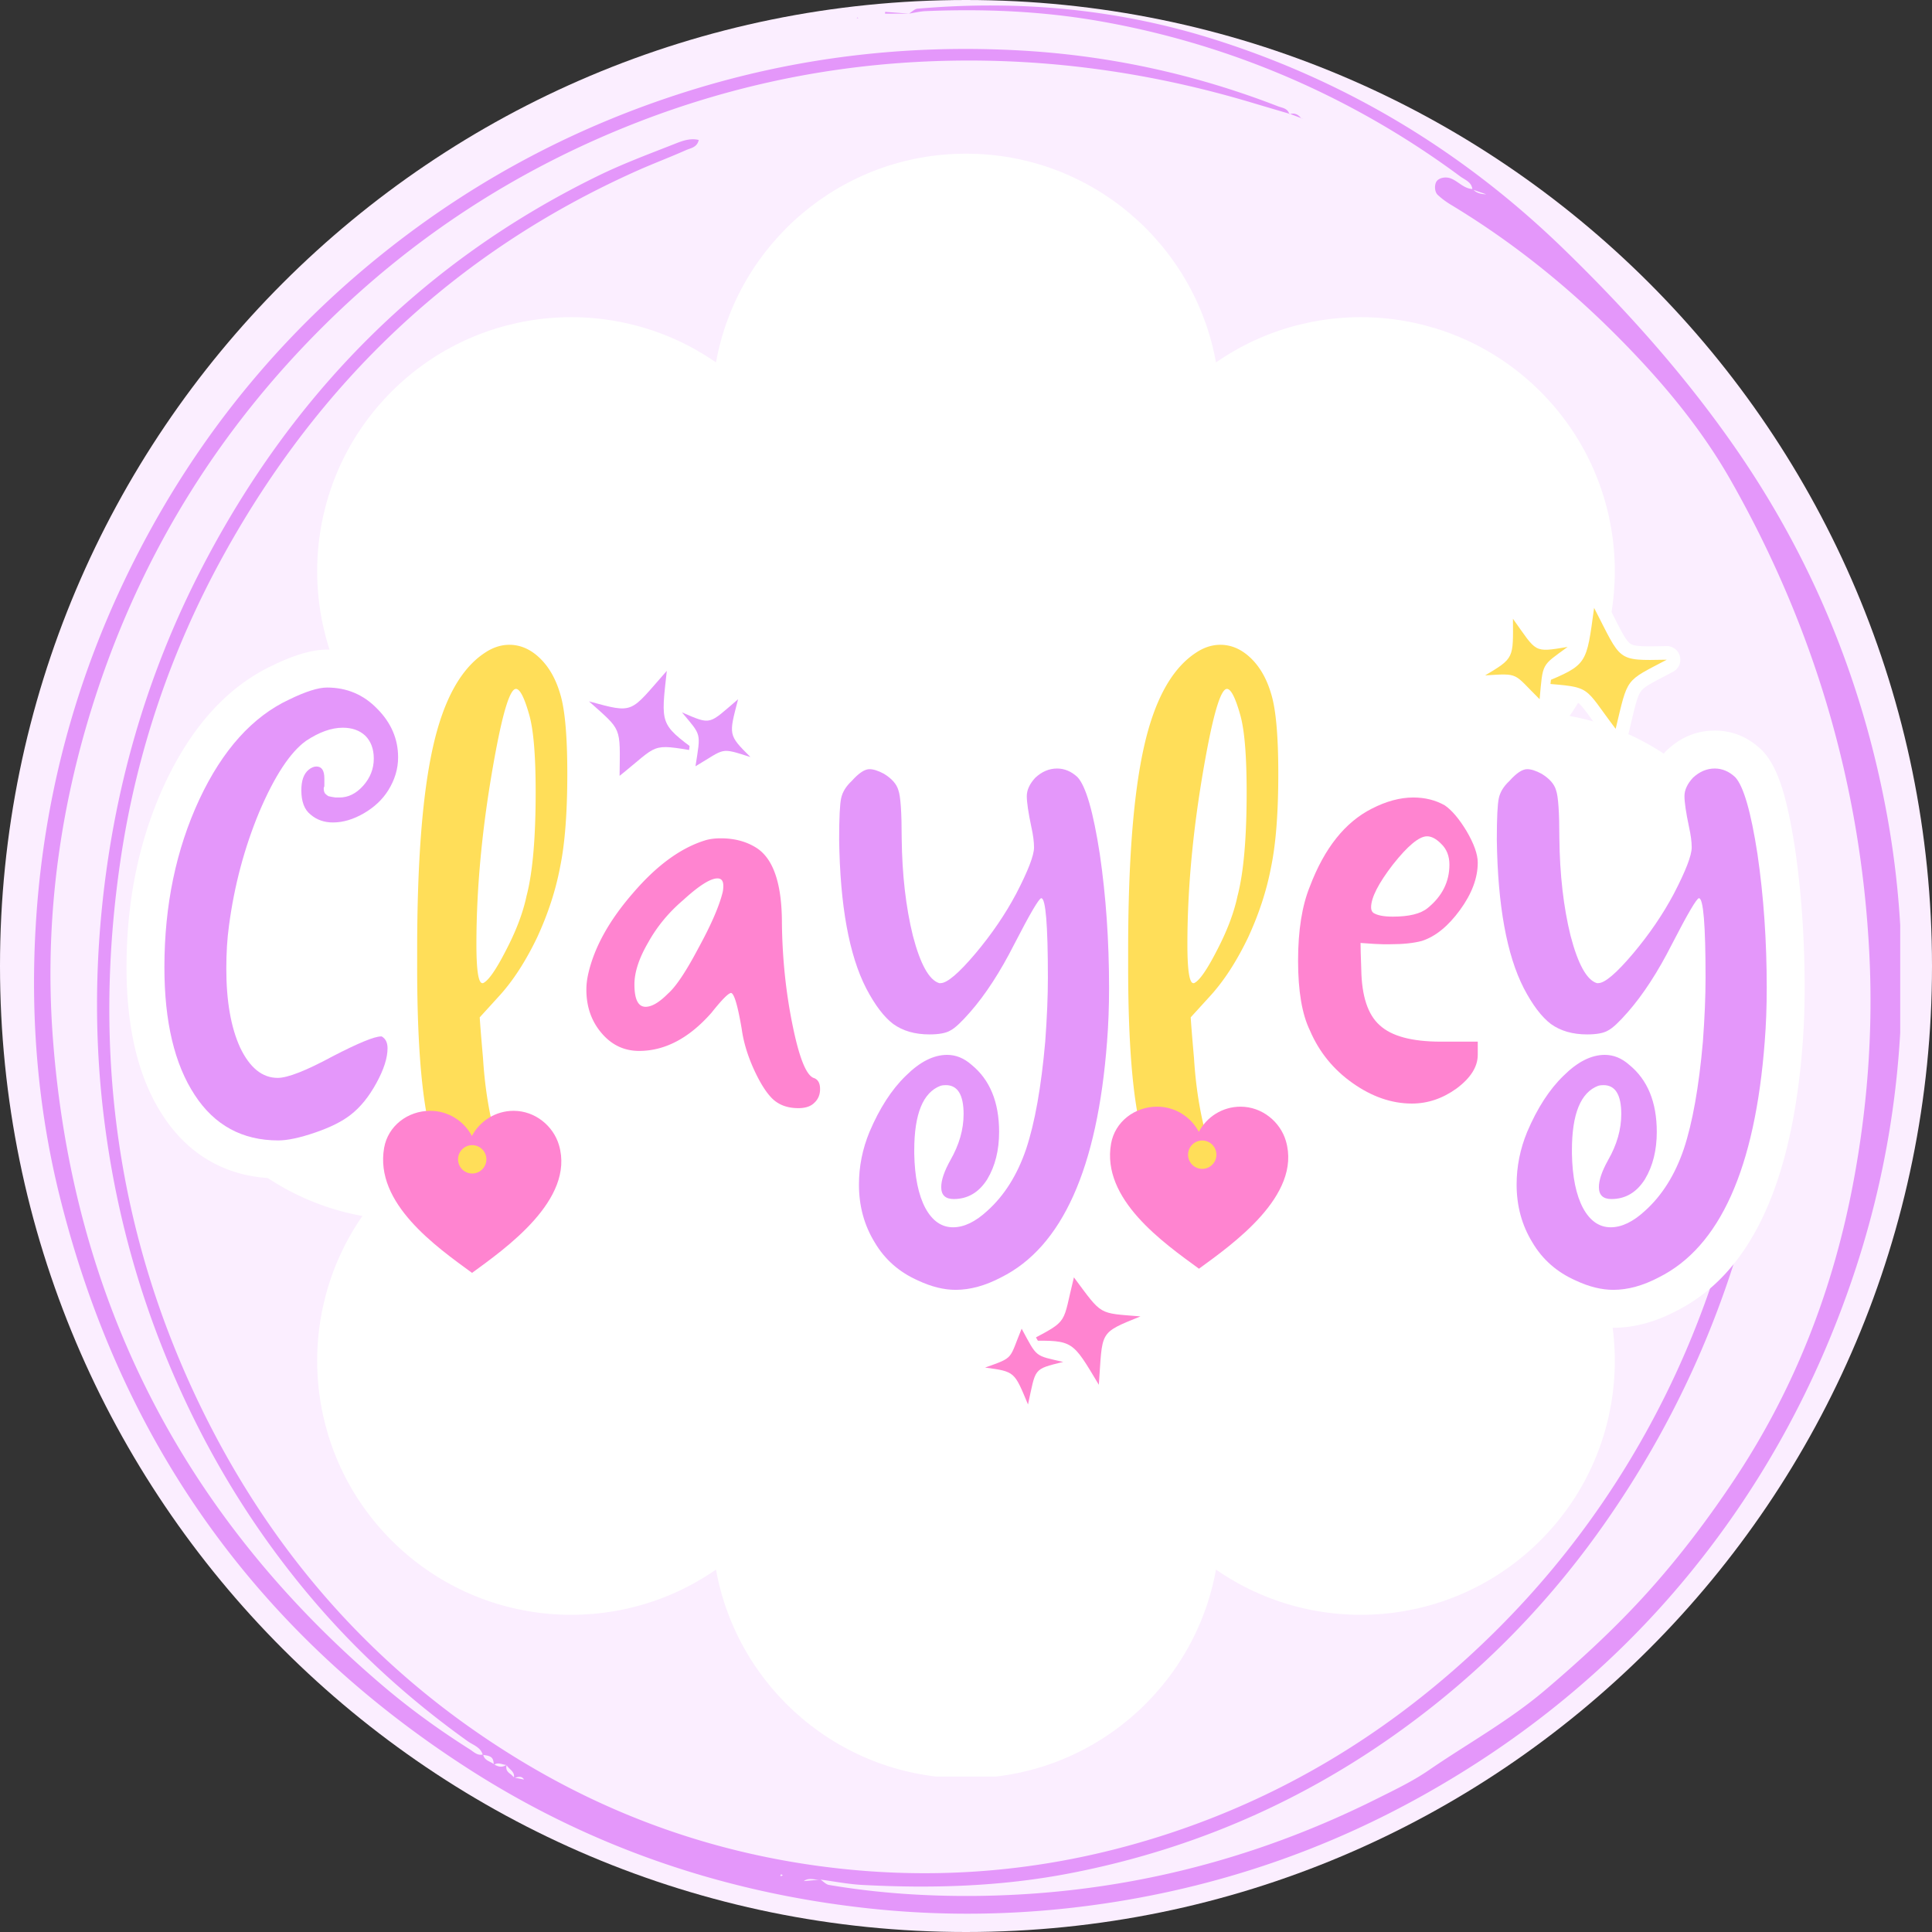 <?xml version="1.0" encoding="UTF-8"?>
<svg data-bbox="-82.5 -82.5 540 540" height="500" viewBox="0 0 375 375" width="500" xmlns="http://www.w3.org/2000/svg" data-type="color">
    <rect x="0" y="0" width="375" height="375" fill="#333333" stroke="none"/>
    <g>
        <defs>
            <clipPath id="f5edf741-3106-4b40-8493-1069d91d4758">
                <path d="M187.5 0C83.945 0 0 83.945 0 187.5S83.945 375 187.5 375 375 291.055 375 187.5 291.055 0 187.5 0m0 0"/>
            </clipPath>
            <clipPath id="76a38838-bc9f-4c87-9714-6c07cd8018c4">
                <path d="M0 0h375v375H0Zm0 0"/>
            </clipPath>
            <clipPath id="cf9ec405-62a6-4cea-8d53-a092cd6166d9">
                <path d="M187.5 0C83.945 0 0 83.945 0 187.5S83.945 375 187.5 375 375 291.055 375 187.5 291.055 0 187.5 0m0 0"/>
            </clipPath>
            <clipPath id="201a9d94-a0d0-4d65-95a3-99560eb68a3b">
                <path d="M375 0v375H0V0z"/>
            </clipPath>
            <clipPath id="4d05409e-7d44-40d7-996a-c38e85b410ff">
                <path d="M29.828 29.828h315v315h-315Zm0 0"/>
            </clipPath>
            <clipPath id="b363ac0d-b36c-47c4-8035-0a15800037d5">
                <path d="M6 1h362.828v371H6Zm0 0"/>
            </clipPath>
            <clipPath id="6e7f5c05-a12b-4d4e-b998-0b15862b2f02">
                <path d="M68.074 212.945h47.063v42.575H68.074Zm0 0"/>
            </clipPath>
            <clipPath id="3c535d4d-431e-46ab-8927-05a366b20d9d">
                <path d="M114.45 221.945c-1.481-5.03-6.266-8.996-11.919-9-4.75 0-8.87 2.68-10.957 6.614-2.086-3.934-6.21-6.61-10.957-6.614-5.914 0-11.09 3.97-12.105 9.723-2.575 14.598 13.75 26.02 23.097 32.852 8.645-6.317 27.075-19.196 22.84-33.575m0 0"/>
            </clipPath>
            <clipPath id="5c2832b6-997b-417a-ad96-70d8d52b1fc0">
                <path d="M.16.945h46.977V43.52H.16Zm0 0"/>
            </clipPath>
            <clipPath id="f0f4330f-2cf4-4571-bdf5-08b4241a73a9">
                <path d="M46.45 9.945c-1.481-5.03-6.266-8.996-11.919-9-4.75 0-8.87 2.68-10.957 6.614-2.086-3.934-6.21-6.61-10.957-6.614-5.914 0-11.09 3.97-12.105 9.723-2.574 14.598 13.75 26.02 23.097 32.852 8.645-6.317 27.075-19.196 22.84-33.575m0 0"/>
            </clipPath>
            <clipPath id="bc79b66f-d8d4-4029-af4a-2c6fbdc5ac72">
                <path d="M48 0v44H0V0z"/>
            </clipPath>
            <clipPath id="c7b4bdce-1e46-4692-b157-86fea006e388">
                <path d="M209.172 211.566h47.062v42.575h-47.062Zm0 0"/>
            </clipPath>
            <clipPath id="5d002486-9e7a-4540-88b7-93e957475eff">
                <path d="M255.543 220.563c-1.48-5.028-6.262-8.997-11.918-8.997-4.746 0-8.871 2.68-10.957 6.614-2.086-3.934-6.207-6.614-10.957-6.614-5.914 0-11.086 3.97-12.102 9.723-2.578 14.598 13.75 26.02 23.098 32.852 8.64-6.317 27.074-19.196 22.836-33.578m0 0"/>
            </clipPath>
            <clipPath id="e8d9d49f-e0bc-4af6-bf2c-b8a32fde9bf9">
                <path d="M.281.566h46.953v42.575H.281Zm0 0"/>
            </clipPath>
            <clipPath id="89802b6a-239b-43ed-b639-f41d1f04a6e5">
                <path d="M46.543 9.563C45.063 4.535 40.281.566 34.625.566c-4.746 0-8.871 2.68-10.957 6.614C21.582 3.246 17.461.566 12.711.566 6.797.566 1.625 4.536.609 10.29c-2.578 14.598 13.75 26.02 23.098 32.852 8.64-6.317 27.074-19.196 22.836-33.578m0 0"/>
            </clipPath>
            <clipPath id="1d31fc57-fe8e-4609-a9a6-7ec888cf4c20">
                <path d="M48 0v44H0V0z"/>
            </clipPath>
            <clipPath id="32645c64-7490-4116-905e-fe4fc21e80c0">
                <path d="M329 0v158H0V0z"/>
            </clipPath>
            <clipPath id="0e95e2f8-4341-4dd2-ac1d-22a553b16bd0">
                <path d="M74.234 215.61H109v31.452H74.234Zm0 0"/>
            </clipPath>
            <clipPath id="948ef75d-bc08-428f-8792-909a63544f74">
                <path d="M108.496 222.258c-1.098-3.719-4.629-6.649-8.805-6.649-3.507 0-6.554 1.98-8.097 4.887-1.54-2.906-4.586-4.887-8.094-4.887-4.367 0-8.191 2.93-8.941 7.184-1.903 10.781 10.156 19.223 17.062 24.27 6.387-4.665 20.004-14.18 16.875-24.805m0 0"/>
            </clipPath>
            <clipPath id="ec094e2f-c447-4281-a604-56451166f6e3">
                <path d="M.234.61H35v31.453H.234Zm0 0"/>
            </clipPath>
            <clipPath id="0bab58e6-f56b-4a6a-940f-8a4342ba596e">
                <path d="M34.496 7.258C33.398 3.539 29.867.609 25.691.609c-3.507 0-6.554 1.98-8.097 4.887C16.054 2.59 13.008.61 9.5.61 5.133.61 1.309 3.54.559 7.793c-1.903 10.781 10.156 19.223 17.062 24.27 6.387-4.665 20.004-14.18 16.875-24.805m0 0"/>
            </clipPath>
            <clipPath id="a262f4ca-79fb-4a49-b91b-2c7307af3461">
                <path d="M35 0v33H0V0z"/>
            </clipPath>
            <clipPath id="f84cf863-cdeb-43f5-926e-e04104d781ce">
                <path d="M215.332 214.805h34.766v31.453h-34.766Zm0 0"/>
            </clipPath>
            <clipPath id="b4798d45-4e18-46af-ba79-15481d123142">
                <path d="M249.59 221.453c-1.094-3.719-4.63-6.648-8.805-6.648-3.508 0-6.555 1.98-8.094 4.886-1.543-2.906-4.586-4.886-8.093-4.886-4.371 0-8.192 2.93-8.942 7.183-1.906 10.782 10.156 19.223 17.063 24.27 6.383-4.668 20-14.18 16.87-24.805m0 0"/>
            </clipPath>
            <clipPath id="0b3cbd7f-afa8-40f8-bc65-45c426518456">
                <path d="M.332.805h34.766v31.453H.332Zm0 0"/>
            </clipPath>
            <clipPath id="31512fa9-28d8-4665-9b50-0ab9ca5329a9">
                <path d="M34.59 7.453C33.496 3.734 29.96.805 25.785.805c-3.508 0-6.555 1.98-8.094 4.886C16.148 2.785 13.105.805 9.598.805c-4.371 0-8.192 2.93-8.942 7.183C-1.25 18.77 10.813 27.211 17.72 32.258c6.383-4.668 20-14.18 16.87-24.805m0 0"/>
            </clipPath>
            <clipPath id="5d10e6af-53c5-4709-a082-cb6d93bd8fb0">
                <path d="M36 0v33H0V0z"/>
            </clipPath>
            <clipPath id="ee66a2de-b811-4a5a-be4f-b5ac2457aa76">
                <path d="M88.902 222.27h5.508v5.507h-5.508Zm0 0"/>
            </clipPath>
            <clipPath id="19006610-6bfc-4dc9-9ea0-df8710af1493">
                <path d="M91.656 222.27a2.753 2.753 0 1 0-.001 5.51 2.753 2.753 0 0 0 .001-5.51m0 0"/>
            </clipPath>
            <clipPath id="0e469768-6934-4e36-ab06-5fadc506e182">
                <path d="M.902.27H6.41v5.507H.902Zm0 0"/>
            </clipPath>
            <clipPath id="da05f0e3-c0a2-4d10-aafa-55e1b564419f">
                <path d="M3.656.27a2.753 2.753 0 1 0-.001 5.51A2.753 2.753 0 0 0 3.656.27m0 0"/>
            </clipPath>
            <clipPath id="51e7d08c-3b55-4722-a2f8-d578ec745d6d">
                <path d="M7 0v6H0V0z"/>
            </clipPath>
            <clipPath id="ae92fb73-a33b-4da6-81e5-f9a41592289f">
                <path d="M230.598 221.371h5.507v5.508h-5.507Zm0 0"/>
            </clipPath>
            <clipPath id="e3909c66-f4ff-47f7-88fd-ee869a1fc8dd">
                <path d="M233.352 221.371a2.756 2.756 0 0 0-2.754 2.754 2.756 2.756 0 0 0 2.754 2.754 2.756 2.756 0 0 0 2.753-2.754 2.756 2.756 0 0 0-2.753-2.754m0 0"/>
            </clipPath>
            <clipPath id="32920fbe-8c36-4033-bbd1-51a6b3ec0d45">
                <path d="M.598.371h5.507V5.88H.598Zm0 0"/>
            </clipPath>
            <clipPath id="a6912d47-66f7-4b63-bfea-94897e715c3c">
                <path d="M3.352.371A2.756 2.756 0 0 0 .598 3.125a2.756 2.756 0 0 0 2.754 2.754 2.756 2.756 0 0 0 2.753-2.754A2.756 2.756 0 0 0 3.352.371m0 0"/>
            </clipPath>
            <clipPath id="584d2efd-2e58-42a2-bc5d-aae821b4b1cf">
                <path d="M7 0v6H0V0z"/>
            </clipPath>
            <clipPath id="f3364e27-d4f5-43cd-9bfb-e50c12001afb">
                <path d="M296 115h31v30h-31Zm0 0"/>
            </clipPath>
            <clipPath id="dfb132cc-06df-4421-acfd-feb3d6113099">
                <path d="m283.664 120.746 38.48-9.96 7.52 29.042-38.484 9.961Zm0 0"/>
            </clipPath>
            <clipPath id="95b00978-e4d6-42e3-9a9e-e3a2ac1d67cb">
                <path d="m283.664 120.746 38.48-9.96 7.52 29.042-38.484 9.961Zm0 0"/>
            </clipPath>
            <clipPath id="97c69c3a-b2b5-4ffd-8ed0-18db63ed10de">
                <path d="M299 117h25v25h-25Zm0 0"/>
            </clipPath>
            <clipPath id="85655993-cc84-41d8-8b30-8f8c7bb32839">
                <path d="m283.664 120.746 38.48-9.96 7.52 29.042-38.484 9.961Zm0 0"/>
            </clipPath>
            <clipPath id="6a1c5f49-cc33-4036-8abc-21edd54a6d49">
                <path d="m283.664 120.746 38.48-9.96 7.52 29.042-38.484 9.961Zm0 0"/>
            </clipPath>
            <clipPath id="2028149a-b547-4cb5-b838-3b0e1b46030e">
                <path d="M286 118h21v20h-21Zm0 0"/>
            </clipPath>
            <clipPath id="6d13d3c6-b459-4efc-9c67-f7412108684f">
                <path d="m283.664 120.746 38.48-9.96 7.52 29.042-38.484 9.961Zm0 0"/>
            </clipPath>
            <clipPath id="28588bdc-d72c-4d7b-aacb-d89203f0f755">
                <path d="m283.664 120.746 38.48-9.96 7.52 29.042-38.484 9.961Zm0 0"/>
            </clipPath>
            <clipPath id="8ab5cadc-4e3a-4130-86f0-1b80e25262d2">
                <path d="M288 120h17v16h-17Zm0 0"/>
            </clipPath>
            <clipPath id="981b6ff5-ea2b-43a2-b34c-a6c316e801bc">
                <path d="m283.664 120.746 38.48-9.96 7.52 29.042-38.484 9.961Zm0 0"/>
            </clipPath>
            <clipPath id="9b65cd82-ecef-4dfb-92b2-3efdce31bfab">
                <path d="m283.664 120.746 38.48-9.96 7.52 29.042-38.484 9.961Zm0 0"/>
            </clipPath>
            <clipPath id="40cc56a1-f352-441f-8a0f-3238258ce81d">
                <path d="M187 243h40v33h-40Zm0 0"/>
            </clipPath>
            <clipPath id="24b36224-3a12-4be3-91a3-2f71838bcef2">
                <path d="M10 2h27v27H10Zm0 0"/>
            </clipPath>
            <clipPath id="d1ead849-520f-4618-a1fc-25308df291ac">
                <path d="M39.012 27.29 4.16 32.59.102 5.898l34.851-5.3Zm0 0"/>
            </clipPath>
            <clipPath id="a0060a09-8fd2-4cc8-8d1e-eef7132398a0">
                <path d="m4.059 32.605 34.847-5.3L34.848.613-.004 5.914Zm0 0"/>
            </clipPath>
            <clipPath id="8b1a76c2-8e0b-4689-9f74-3c60032b7685">
                <path d="M12 4h23v22H12Zm0 0"/>
            </clipPath>
            <clipPath id="3a216e3f-83c1-422a-bf04-b7f8fddeae8d">
                <path d="M39.012 27.29 4.16 32.59.102 5.898l34.851-5.3Zm0 0"/>
            </clipPath>
            <clipPath id="6e23967f-bc30-4ca9-9657-3f41037e55f4">
                <path d="m4.059 32.605 34.847-5.3L34.848.613-.004 5.914Zm0 0"/>
            </clipPath>
            <clipPath id="f316f8a2-7367-4dd5-a04e-134549814654">
                <path d="M2 13h20v19H2Zm0 0"/>
            </clipPath>
            <clipPath id="0f473a1b-b77e-4409-b6cd-c3a95e836ee7">
                <path d="M39.012 27.29 4.16 32.59.102 5.898l34.851-5.3Zm0 0"/>
            </clipPath>
            <clipPath id="b92d02ed-2abd-498d-9447-92db8865bfad">
                <path d="m4.059 32.605 34.847-5.3L34.848.613-.004 5.914Zm0 0"/>
            </clipPath>
            <clipPath id="e2eadcd6-24eb-4f86-8614-7f0d140fac3b">
                <path d="M4 14h16v16H4Zm0 0"/>
            </clipPath>
            <clipPath id="2e849cc7-ed1f-44e5-88ee-e12bea63c66b">
                <path d="M39.012 27.29 4.16 32.59.102 5.898l34.851-5.3Zm0 0"/>
            </clipPath>
            <clipPath id="16a410b4-796b-4094-bc90-a84b1ef1360a">
                <path d="m4.059 32.605 34.847-5.3L34.848.613-.004 5.914Zm0 0"/>
            </clipPath>
            <clipPath id="a52460ce-f1ba-43e4-a7a7-f41245ac27ef">
                <path d="M40 0v33H0V0z"/>
            </clipPath>
            <clipPath id="7a1ace58-d5da-4b8f-970f-0607c26f7700">
                <path d="M106 120h47v44h-47Zm0 0"/>
            </clipPath>
            <clipPath id="d3415d20-e1f3-48e9-be79-f21739701ccd">
                <path d="m119.8 120.914 32.263 17.602-13.649 25.02-32.262-17.602Zm0 0"/>
            </clipPath>
            <clipPath id="56c54b35-0f1b-46d3-9f8c-d1146fdebe9c">
                <path d="M5 7h27v27H5Zm0 0"/>
            </clipPath>
            <clipPath id="2a005952-f6ce-42b2-aa8c-ecfe247e04c5">
                <path d="m13.8.914 32.263 17.602-13.649 25.02L.152 25.933Zm0 0"/>
            </clipPath>
            <clipPath id="9752f0c3-9528-448c-bf0b-d5c3bef0f894">
                <path d="M46.207 18.594 13.945.992.297 26.012l32.258 17.601Zm0 0"/>
            </clipPath>
            <clipPath id="4a3bd359-539f-4bba-9417-b97edfedc448">
                <path d="M8 10h22v21H8Zm0 0"/>
            </clipPath>
            <clipPath id="17b8733d-9230-48f8-80db-0750a73c879b">
                <path d="m13.8.914 32.263 17.602-13.649 25.02L.152 25.933Zm0 0"/>
            </clipPath>
            <clipPath id="15562a66-250d-450e-85b3-877a1b138ea8">
                <path d="M46.207 18.594 13.945.992.297 26.012l32.258 17.601Zm0 0"/>
            </clipPath>
            <clipPath id="26f57e89-01b1-4696-bd12-c1d3cc852a08">
                <path d="M24 14h18v17H24Zm0 0"/>
            </clipPath>
            <clipPath id="29d1b447-877a-472f-bae1-3c223ce5ea10">
                <path d="m13.8.914 32.263 17.602-13.649 25.02L.152 25.933Zm0 0"/>
            </clipPath>
            <clipPath id="001a8bde-eca2-4465-950b-ff384365b8b6">
                <path d="M46.207 18.594 13.945.992.297 26.012l32.258 17.601Zm0 0"/>
            </clipPath>
            <clipPath id="aa850b28-40ba-4326-9502-ce60cc55e828">
                <path d="M26 15h14v14H26Zm0 0"/>
            </clipPath>
            <clipPath id="1e6c4eaa-82da-47ba-b8f6-5c3c4c44b302">
                <path d="m13.8.914 32.263 17.602-13.649 25.02L.152 25.933Zm0 0"/>
            </clipPath>
            <clipPath id="c5f51251-dfbf-45fb-91d0-c572567b510c">
                <path d="M46.207 18.594 13.945.992.297 26.012l32.258 17.601Zm0 0"/>
            </clipPath>
            <clipPath id="a65b9728-b9ea-41e7-8e59-b365e663d8a2">
                <path d="M47 0v44H0V0z"/>
            </clipPath>
        </defs>
        <g clip-path="url(#f5edf741-3106-4b40-8493-1069d91d4758)">
            <g clip-path="url(#201a9d94-a0d0-4d65-95a3-99560eb68a3b)">
                <g clip-path="url(#76a38838-bc9f-4c87-9714-6c07cd8018c4)">
                    <g clip-path="url(#cf9ec405-62a6-4cea-8d53-a092cd6166d9)">
                        <path fill="#fbeeff" d="M457.5-82.5v540h-540v-540z" data-color="1"/>
                    </g>
                </g>
            </g>
        </g>
        <g clip-path="url(#4d05409e-7d44-40d7-996a-c38e85b410ff)">
            <path d="M345.168 187.5c0-24.242-17.488-44.383-40.516-48.527 13.364-19.223 11.473-45.836-5.66-62.97-17.129-17.128-43.742-19.023-62.969-5.655-4.14-23.047-24.28-40.52-48.523-40.52-24.242 0-44.383 17.492-48.527 40.52-19.223-13.368-45.836-11.473-62.97 5.656-17.128 17.133-19.023 43.746-5.655 62.969-23.047 4.144-40.52 24.285-40.52 48.527s17.492 44.383 40.52 48.523c-13.368 19.227-11.473 45.84 5.656 62.97 17.133 17.132 43.746 19.023 62.969 5.66 4.144 23.046 24.285 40.515 48.527 40.515s44.383-17.488 48.523-40.516c19.227 13.364 45.84 11.473 62.97-5.66 17.132-17.129 19.023-43.742 5.66-62.969 23.046-4.14 40.515-24.28 40.515-48.523m0 0" fill="#ffffff" data-color="2"/>
        </g>
        <g clip-path="url(#b363ac0d-b36c-47c4-8035-0a15800037d5)">
            <path d="M285.79 36.781c-.122-1.46-1.454-1.863-2.368-2.543a167.3 167.3 0 0 0-23.973-14.824 164.2 164.2 0 0 0-45.59-15.23c-11.328-2.024-22.75-2.504-34.222-2.024-1.082.047-2.153.32-3.23.488l.023-.003c.554-.332 1.09-.91 1.672-.961 19.562-1.692 38.777.023 57.558 5.953 25.774 8.136 48.3 21.761 67.668 40.523 12.39 12.008 23.887 24.867 33.719 39.102 14.746 21.351 24.379 44.847 29.117 70.363a176.7 176.7 0 0 1 2.965 32.66c-.04 19.567-3.133 38.676-9.371 57.254-7.18 21.363-17.805 40.84-32.113 58.246-14.508 17.64-31.922 31.828-51.86 42.918-18.46 10.274-38.164 17.04-59.004 20.399-16.144 2.601-32.363 3.066-48.656 1.261-27.793-3.078-53.617-11.894-77.125-26.988-41.133-26.406-67.52-63.535-79.36-110.969-4.374-17.527-5.788-35.36-4.667-53.355 1.707-27.469 9.386-53.223 22.804-77.254C41.54 80.738 56.945 62.78 75.926 47.922c17.297-13.54 36.46-23.574 57.426-30.168 21.113-6.645 42.726-9.192 64.789-7.95 17.191.97 33.836 4.59 49.894 10.821.832.324 1.945.383 2.223 1.55l.086-.073c-2.352-.696-4.711-1.38-7.063-2.086-21.41-6.438-43.273-9.22-65.605-7.977-19.406 1.086-38.145 5.3-56.16 12.574-21.95 8.864-41.414 21.598-58.266 38.223-20.309 20.035-35.078 43.582-44.16 70.648-7.395 22.051-10.563 44.75-8.836 67.91 3.785 50.81 25.219 92.813 64.074 125.825 5.317 4.52 10.977 8.605 16.875 12.34.785.496 1.484 1.277 2.582.972.188 1.23 1.422 1.32 2.16 1.957.84.508 1.66.633 2.473-.039-.344.801-.063 1.375.617 1.856.293.207.524.507.809.746.699.12 1.379.262 2.062.398q.322.154.637.313l-.75-.203c-.508-1.032-1.313-.625-2.074-.426.34-1.29-.973-1.695-1.399-2.563-.84-.011-1.66-.648-2.476.024-.055-1.442-.406-1.766-2.137-1.98-.41-1.497-1.863-1.884-2.922-2.641-10.96-7.828-20.894-16.77-29.668-27.008-12.855-15-22.722-31.774-29.914-50.156-5.61-14.344-9.277-29.192-11.101-44.465-1.551-12.942-1.66-25.926-.434-38.918 2.238-23.7 8.621-46.215 19.59-67.34 17.426-33.563 42.707-59.281 76.836-75.961 4.656-2.277 9.539-4.105 14.37-6 1.595-.621 3.274-1.406 5.161-.96-.312 1.46-1.574 1.573-2.5 1.987-3.121 1.387-6.324 2.59-9.445 3.98-35.235 15.74-61.703 40.946-80.282 74.61-10.21 18.508-16.914 38.266-20 59.16-5.472 36.985-.773 72.606 15.653 106.34 14.191 29.137 35.031 52.399 62.957 69.067 17.36 10.359 36.066 16.945 56.105 19.77 23.442 3.3 46.395 1.179 68.836-6.216 21.75-7.164 40.992-18.691 57.903-34.101 15.949-14.532 28.734-31.489 38.34-50.813 5.8-11.672 10.195-23.883 13.417-36.515.23-.914.48-1.856.926-2.672.18-.332.969-.594 1.367-.485.41.118.844.68.97 1.13.136.488-.013 1.085-.145 1.605-5.625 22.258-15.04 42.781-28.192 61.586-9.312 13.312-20.281 25.101-32.988 35.234-21.024 16.762-44.703 27.77-71.16 32.828-13.274 2.535-26.621 2.918-40.043 2.203-2.707-.144-5.395-.68-8.09-1.035-1.082.137-2.2-.496-3.238.293 1.082-.094 2.168-.191 3.246-.289.543.356 1.047.93 1.633 1.031 9.453 1.606 18.988 2.23 28.57 2.133 27.383-.281 53.312-6.625 77.797-18.863 3.418-1.711 6.914-3.371 10.05-5.528 7.528-5.171 15.56-9.582 22.575-15.539 7.101-6.027 13.918-12.324 20.14-19.257 6.13-6.832 11.637-14.137 16.715-21.782 11.735-17.687 19.184-37.07 23.055-57.886 2.738-14.723 3.805-29.563 3.015-44.512-1.71-32.516-10.726-62.902-26.777-91.23-5.988-10.567-13.746-19.723-22.262-28.27-9.691-9.723-20.336-18.258-32.105-25.36-.926-.558-1.824-1.206-2.61-1.945-.66-.62-.66-2.066-.18-2.676.52-.656 1.704-.875 2.642-.543 1.523.547 2.59 2.04 4.347 2.086q.787.99 2.61 1.02c-1.403-.484-2.043-.707-2.688-.926ZM151.917 363.93c-.106-.04-.23-.13-.313-.098-.082.031-.117.184-.175.281.113 0 .234.024.34-.008.062-.015.101-.113.148-.18ZM176.422 2.645l-4.617-.34c-.008.113-.012.23-.02.343h4.621s.024-.003.016-.003m73.93 19.449q1.17.436 2.335.883l-.097.003c-.61-.761-1.344-1.144-2.332-.804zm-84.07-18.578h.316l-.157-.137ZM252.59 22.98c.12-.007.246-.015.367-.027-.078 0-.16 0-.258.012-.015.012-.11.02-.11.02Zm0 0" fill="#e497fa" data-color="3"/>
        </g>
        <g clip-path="url(#6e7f5c05-a12b-4d4e-b998-0b15862b2f02)">
            <g clip-path="url(#3c535d4d-431e-46ab-8927-05a366b20d9d)">
                <g clip-path="url(#bc79b66f-d8d4-4029-af4a-2c6fbdc5ac72)" transform="translate(68 212)">
                    <g clip-path="url(#5c2832b6-997b-417a-ad96-70d8d52b1fc0)">
                        <g clip-path="url(#f0f4330f-2cf4-4571-bdf5-08b4241a73a9)">
                            <path d="M.242.945h46.895V43.52H.242Zm0 0" fill="#ffffff" data-color="2"/>
                        </g>
                    </g>
                </g>
            </g>
        </g>
        <g clip-path="url(#c7b4bdce-1e46-4692-b157-86fea006e388)">
            <g clip-path="url(#5d002486-9e7a-4540-88b7-93e957475eff)">
                <g clip-path="url(#1d31fc57-fe8e-4609-a9a6-7ec888cf4c20)" transform="translate(209 211)">
                    <g clip-path="url(#e8d9d49f-e0bc-4af6-bf2c-b8a32fde9bf9)">
                        <g clip-path="url(#89802b6a-239b-43ed-b639-f41d1f04a6e5)">
                            <path d="M.336.566h46.898v42.575H.336Zm0 0" fill="#ffffff" data-color="2"/>
                        </g>
                    </g>
                </g>
            </g>
        </g>
        <g clip-path="url(#32645c64-7490-4116-905e-fe4fc21e80c0)" transform="translate(23 101)">
            <path d="M29.974 28.13q6.254-3.04 10.504-3.039 8.866 0 14.996 6.328 6.164 6.16 6.164 14.575 0 5.43-3.035 10.289c-1.743 2.808-4.16 5.12-7.262 6.93Q46.554 66 41.626 66q-5.275 0-9.133-3.304l4.79-5.586-4.548 5.785q-4.6-3.614-4.601-10.516.002-6.299 4.105-9.656 2.764-2.301 6.196-2.3c1.414 0 2.734.304 3.96.921a8.46 8.46 0 0 1 3.313 2.93q1.617 2.427 1.617 5.808v3.27l-.777 1.555q.65-1.3.648-2.91.002-1.59-.98-3.06l-6.121 4.083 5.203-5.203a3 3 0 0 0-.484-.41l-4.082 6.125 1.785-7.141q.144.034.664.11l-1.043 7.285v-7.36h.765q-.457 0-.863.203a1 1 0 0 0-.168.102q.045-.037.133-.133.183-.21.184-.351.001-.101-.004-.137a1 1 0 0 0 .05.176c.094.257.247.492.45.695l5.203-5.203-4.992 5.406c.187.172.398.3.625.383q.093.03.152.043a1 1 0 0 0-.129-.008q-1.094 0-3.074 1.32l-4.082-6.125 4.308 5.969q-1.201.867-2.726 3.184c-1.27 1.937-2.567 4.445-3.883 7.535-2.629 6.344-4.414 13.066-5.352 20.18q-.445 3.248-.445 7.34c0 5.238.672 9.327 2.016 12.277.422.875.804 1.457 1.156 1.738q-.204-.165-.566-.164-.178-.001-.274.016.077-.013.235-.055.591-.147 1.5-.504 2.265-.892 5.77-2.785c2.741-1.422 4.987-2.489 6.741-3.211q3.676-1.512 6.086-1.512h2.035l1.668.926q2.566 1.428 3.871 4.039 1.062 2.128 1.063 4.695c0 3.133-1.027 6.567-3.078 10.313-1.942 3.535-4.254 6.344-6.938 8.414q-3.351 2.649-9.011 4.59-5.631 1.932-9.54 1.93-7.113 0-12.808-3.094c-3.797-2.063-6.988-5.082-9.586-9.059Q1.559 104.796 1.56 86.75q-.001-19.64 7.457-35.683c5.281-11.254 12.304-18.922 21.078-22.992Zm6.32 13.293q-8.304 3.857-13.93 15.852-6.087 13.088-6.086 29.476-.002 13.641 4.684 20.766 1.857 2.852 4.277 4.168 2.416 1.308 5.786 1.309 1.453-.002 4.765-1.133 3.287-1.13 4.785-2.313 1.599-1.235 3.032-3.847c.5-.91.855-1.703 1.074-2.383q.192-.6.191-.852.001.909.488 1.887a5.15 5.15 0 0 0 2.149 2.246l3.574-6.434v7.36h-.129q.433 0 .766-.059l-.008.008q-.446.129-1.25.457-2.033.838-5.332 2.543-4.293 2.32-7.39 3.54-3.985 1.563-6.844 1.562-4.836-.001-8.68-3.102-3.117-2.52-5.297-7.078-3.35-7.335-3.348-18.39 0-5.105.575-9.266 1.657-12.587 6.402-24.032 5.274-12.357 11.531-16.875l.114-.082.113-.074q5.69-3.792 11.238-3.793 5.561-.001 9.336 3.485l.11.101.1.102c2.548 2.547 3.817 5.77 3.817 9.676 0 3.824-1.3 7.203-3.902 10.128-2.828 3.18-6.191 4.77-10.102 4.77h-1.289l-.515-.074a21 21 0 0 1-2.153-.403l-1.234-.308-1.062-.707a11 11 0 0 1-1.758-1.43l-.516-.516-.406-.605c-.992-1.492-1.492-3.191-1.492-5.105 0-1.243.304-2.47.906-3.672l6.582 3.289h-7.36v-1.532q.001.231.079.59a5.3 5.3 0 0 0 .773 1.766 6.04 6.04 0 0 0 2.356 2.07 5.8 5.8 0 0 0 2.62.633c1.266 0 2.305-.344 3.126-1.023q.887-.728 1.222-1.672c.043-.121.07-.223.082-.297a1.5 1.5 0 0 0-.011.23q0 .258.023.399a1 1 0 0 0-.05-.16c-.188-.489-.516-.922-.997-1.297l.125.097.117.102a1.1 1.1 0 0 0-.359-.203 1 1 0 0 0-.137-.035h.051q.95 0 2.297-.785c.988-.579 1.723-1.25 2.195-2.016q.798-1.277.797-2.488.002-2.321-2.012-4.336-1.793-1.846-4.425-1.848.052.001.07-.004a2 2 0 0 0-.14.024q-.334.06-.813.214c-.867.274-1.93.715-3.18 1.325Zm0 0" fill="#ffffff" data-color="2"/>
            <path d="M72.616 39.685q-.505-1.781-.805-2.375.183.363.652.844c.442.449.954.832 1.54 1.14a6.7 6.7 0 0 0 3.14.77q2.572.001 4.442-1.645a5 5 0 0 0 1.015-1.191l.012.012q-.128.305-.285.793-.845 2.62-1.91 8.293-3.58 19.254-3.579 35.953 0 3.211.204 4.543.01.082.023.136l-.004-.015a4 4 0 0 0-.246-.66 6.2 6.2 0 0 0-1.426-1.953q-1.997-1.871-4.761-1.872h.128v7.36l-2.832-6.793q-.99.41-1.562.992.04-.041.25-.336.825-1.18 2.062-3.601 2.5-4.782 3.313-8.645l.039-.18.047-.183q1.545-5.847 1.543-18.309.001-9.67-.977-13Zm14.144-4.074q1.576 5.362 1.575 17.152.001 14.373-2.032 22.07l-7.113-1.882 7.2 1.52q-1.23 5.846-4.61 12.308-1.701 3.328-3.11 5.344-2.343 3.345-5.085 4.488l-1.356.566h-1.602q-3.051-.001-5.3-2.105a8.3 8.3 0 0 1-1.895-2.664q-.644-1.407-.941-3.364-.373-2.437-.371-6.765c0-12.035 1.277-24.926 3.832-38.664.82-4.395 1.613-7.762 2.367-10.106.5-1.547 1.043-2.808 1.625-3.793a9.7 9.7 0 0 1 1.91-2.343q2.304-2.028 5.29-2.028c2.26 0 4.214.848 5.862 2.535q1.08 1.107 1.899 2.711.977 1.905 1.879 5.098ZM67.057 19.556q4.155-2.771 8.809-2.77c4.094 0 7.742 1.528 10.953 4.587q4.113 3.913 5.945 10.152 1.706 5.416 1.707 17.664-.002 12.124-1.562 19.637c-.946 5.027-2.614 10.117-4.996 15.27q-3.84 7.969-8.524 13.109l-3.828 4.207-5.445-4.95 7.347-.46c.079 1.304.29 3.886.625 7.746l.008.09.004.093q.469 7.551 2.184 13.848l-7.102 1.937 7.051-2.117q.415 1.4 1.09 3.95l-7.117 1.87 7.023-2.195q1.18 3.773.602 6.965-.76 4.17-4.13 6.789-3.596 2.702-7.585 2.703-5.138 0-9.285-3.762-3.105-2.814-5.52-7.808l-.117-.258q-4.574-10.478-4.574-39.23v-3.067q0-26.75 3.246-41.219c2.476-11.054 6.894-18.66 13.242-22.816Zm8.113 12.281c-1.324.864-2.535 2.29-3.625 4.266q-2.014 3.65-3.32 9.457-2.888 12.875-2.887 37.996v3.067q.001 13.205.946 21.882.867 7.951 2.402 11.461l-6.746 2.946 6.629-3.204c.773 1.61 1.492 2.711 2.144 3.305q.093.085.149.121a1 1 0 0 0-.094-.047 1.6 1.6 0 0 0-.652-.125c-.38 0-.727.059-1.051.18a1.5 1.5 0 0 0-.398.219q-1.071.832-1.32 2.191a2 2 0 0 0-.04.567 3 3 0 0 0-.125-.504l-.05-.16-.044-.16c-.406-1.54-.722-2.692-.953-3.465l-.027-.09-.023-.086c-1.41-5.172-2.305-10.778-2.676-16.82l7.347-.45-7.332.637q-.519-5.967-.652-8.102l-.195-3.105 5.933-6.527q3.236-3.552 6.043-9.375 2.81-6.072 3.946-12.079 1.252-6.032 1.25-16.644 0-9.99-1.106-13.512-.719-2.454-1.976-3.648-.55-.523-.801-.524-.2 0-.645.297Zm0 0" fill="#ffffff" data-color="2"/>
            <path d="M110.132 70.4q-.094.368-.094.508c0 1.285.46 2.484 1.379 3.605a6.33 6.33 0 0 0 2.558 1.895q1.12.452 2.274.453.883 0 1.508-.246l.027-.008q-.11.059-.273.164c-.743.469-1.72 1.262-2.934 2.371l-.102.098-.109.09q-3.192 2.712-5.102 6.14c-1.167 2.012-1.753 3.543-1.753 4.602q0 .48.035.691-.047-.276-.27-.723-.602-1.205-1.824-2.02c-.961-.64-2.008-.964-3.129-.964-.742 0-1.324.129-1.754.379q.281-.163.895-.777l.152-.153.16-.144q.442-.392 1.387-1.809 1.259-1.887 2.875-4.945 3.301-6.037 4.094-9.207m14.277 3.57c-.832 3.34-2.621 7.508-5.36 12.512-2.8 5.3-5.296 8.93-7.495 10.879l-4.887-5.5 5.203 5.207q-4.711 4.71-9.547 4.71-2.772 0-5.035-1.507-2.034-1.358-3.176-3.648c-.883-1.762-1.32-3.942-1.32-6.551q0-5.568 3.61-11.75c2.136-3.848 4.948-7.25 8.44-10.215l4.762 5.613-4.972-5.426q2.776-2.547 4.992-3.953c2.308-1.465 4.52-2.199 6.625-2.199a8.6 8.6 0 0 1 3.281.633 8.2 8.2 0 0 1 3.277 2.418q1.95 2.386 1.95 5.715.001 1.674-.348 3.062m-12.574-18.926c1.539-.464 3.226-.695 5.05-.695 4.188 0 7.868 1.04 11.051 3.113q8.192 5.392 8.192 20.727.123 9.438 1.898 18.215c.555 2.726 1.09 4.754 1.613 6.074q.13.333.239.543v.016c-.473-.684-1.2-1.223-2.172-1.625l-2.805 6.804 2.117-7.05c2.27.683 3.996 2.035 5.188 4.054q1.335 2.268 1.336 5.168 0 4.969-3.621 8.184l-4.89-5.5 5.202 5.203c-2.117 2.117-4.875 3.18-8.27 3.18q-6.24-.001-10.312-4.075-2.74-2.736-5.082-7.922-2.226-4.934-2.883-9.691l7.29-1.004-7.254 1.23c-.336-1.98-.637-3.417-.899-4.32a8 8 0 0 0-.094-.297q.03.075.106.227.286.569.762 1.113 1.318 1.525 3.312 2.094l2.023-7.074v7.36q2.169-.001 3.75-1.134.142-.1.22-.172l-.106.106q-.674.669-1.95 2.27l-.109.132-.113.13q-8.714 9.909-19.578 9.91c-2.555 0-4.934-.524-7.145-1.571q-3.246-1.541-5.742-4.465-4.694-5.514-4.695-13.207 0-2.371.57-4.847 2.209-9.469 10.313-18.766 8.254-9.639 17.464-12.434Zm4.25 14.09q-5.099 1.548-10.64 8.012-5.703 6.545-7.067 12.41a7 7 0 0 0-.196 1.54q.001 2.272 1.18 3.66.446.522.84.71.322.153.844.153 4.207 0 8.527-4.91l5.527 4.859-5.75-4.598c1.196-1.488 2.204-2.652 3.036-3.48q.909-.914 1.742-1.504 2.256-1.61 4.804-1.61h1.032l.988.282q3.31.943 5.004 4.277.553 1.086 1 2.629c.422 1.441.844 3.43 1.277 5.965l.02.113.015.113q.363 2.653 1.715 5.645 1.236 2.736 2.074 3.574a1.1 1.1 0 0 0-.382-.25l-.02-.008q.122.019.309.02-.17 0-.54.12a4.04 4.04 0 0 0-1.597 1.013l.152-.153.16-.144q-.65.58-1.011 1.418c-.203.48-.309.945-.309 1.398q.001 1.108.7 2.293 1.141 1.946 3.269 2.586l-.348-.105-.34-.141q-3.978-1.635-6.152-7.137c-.84-2.125-1.621-4.98-2.348-8.554q-2.05-10.131-2.191-21.141.001-4.488-.836-6.996-.269-.82-.578-1.258a1 1 0 0 0-.125-.16l.023.015q-1.105-.721-3.007-.722-.58-.001-.82.074Zm0 0" fill="#ffffff" data-color="2"/>
            <path d="M136.81 45.705q4.243-4.77 8.954-4.77c2 0 4.102.59 6.297 1.773l.18.094.171.106q4.746 2.9 6.047 7.453l-7.074 2.02 6.93-2.473q1.065 2.988 1.066 11.8.116 9.67 1.961 17.153.822 3.147 1.649 4.636.11.195.187.301-.036-.04-.09-.093-.615-.616-1.64-.926l-2.141 7.039v-7.36h.254q-1.389-.001-2.367.532c-.035.02-.067.035-.086.05l.027-.02q.124-.092.313-.25 1.23-1.04 3.261-3.448 4.218-5.017 7.047-10.336c1.004-1.93 1.742-3.516 2.219-4.75q.274-.71.383-1.133l.02-.086q.001.001-.005.02-.029.191-.027.46c0-.57-.113-1.355-.336-2.363-.715-3.363-1.07-5.894-1.07-7.601 0-3.121 1.207-5.98 3.629-8.586l.175-.192.196-.18q4.037-3.77 9.234-3.769 5.064-.002 8.969 3.629l.172.156.156.168q2.45 2.572 4.031 8.028 1.22 4.195 2.25 10.863c1.25 8.57 1.875 17.594 1.875 27.062q0 5.911-.402 11.055-3.128 41.08-24.637 51.754l-3.273-6.59 3.437 6.508c-4.144 2.184-8.226 3.277-12.254 3.277q-5.08.001-10.394-2.476-7.518-3.323-11.66-10.344-4.085-6.638-4.086-14.98c0-4.461.867-8.797 2.593-13.016 2.375-5.57 5.282-10.024 8.72-13.352q6.158-6.165 13.167-6.164 5.338.001 9.598 3.758l-4.871 5.52 4.633-5.72q4.142 3.351 6.199 8.348 1.893 4.602 1.894 10.403-.001 7.405-3.347 12.984l-.047.078-.047.075q-2.166 3.42-5.328 5.28-3.357 1.974-7.406 1.973c-2.762 0-5.06-.863-6.883-2.59q-2.902-2.752-2.903-7.066-.001-3.966 2.727-8.836 1.617-2.829 1.617-5.347 0-.663-.066-.985.042.215.289.617.598.975 1.683 1.563.996.544 2.004.543.556.001 1.305-.25l-2.328-6.98 2.586 6.89c.219-.086.402-.203.547-.36l.015-.007c-.05.086-.11.2-.168.344q-.731 1.792-.73 5.652v.64c.062 3.243.496 5.626 1.305 7.141q.104.182.214.317a.8.8 0 0 0-.164-.133 2.03 2.03 0 0 0-1.175-.375.6.6 0 0 0-.141.012q.071-.017.207-.086c.441-.211.969-.598 1.574-1.16q3.632-3.263 5.57-8.973 2.267-6.808 3.344-19.106c.32-4.437.485-8.351.485-11.754 0-4.949-.102-8.613-.297-10.988q-.113-1.342-.207-1.734.13.531.511 1.191.615 1.061 1.606 1.86 1.95 1.574 4.465 1.574a7.03 7.03 0 0 0 3.832-1.102 6.4 6.4 0 0 0 1.113-.879 4 4 0 0 0 .438-.488c-.13.176-.348.527-.66 1.062q-1.207 2.062-3.415 6.356-4.49 8.835-9.566 14.64c-2.332 2.68-4.36 4.454-6.082 5.313l-3.29-6.582 3.786 6.313q-3.023 1.811-7.875 1.812-6.609.002-11.356-3.45l-.066-.05-.066-.047c-2.653-2.023-5.082-5.129-7.29-9.328q-5.805-11.314-6.085-32.203 0-7.143.547-9.691.872-4.072 4.246-7.188l4.992 5.406Zm11.005 9.777-.242.273-.27.246a1 1 0 0 0-.105.11c.007-.012.023-.031.039-.063.101-.168.18-.363.226-.59q-.218 1.026-.219 6.407.23 17.443 4.391 25.547 1.8 3.417 3.188 4.472l-4.461 5.856 4.328-5.953q.878.637 2.699.636c.48 0 .84-.02 1.07-.066q-.273.053-.77.348l.243-.145.254-.125a3 3 0 0 0-.442.258q.102-.076.309-.27c.453-.422 1.023-1.031 1.719-1.828q3.865-4.419 7.554-11.68 2.392-4.653 3.805-7.062.838-1.437 1.465-2.293 2.608-3.584 6.512-3.582 2.682-.001 4.777 1.691a8 8 0 0 1 1.895 2.223q.662 1.141 1.03 2.64.384 1.54.59 4.063.347 4.167.348 12.2 0 5.634-.539 13.035c-.82 9.347-2.175 16.867-4.07 22.546q-3.172 9.368-9.508 15.051-5.565 5.152-11.64 5.153-3.955 0-7.188-2.23-2.765-1.91-4.676-5.372c-1.914-3.594-2.93-8.285-3.035-14.066v-.641c0-10.469 3.293-16.941 9.887-19.414l.125-.047.129-.043q1.517-.504 3.351-.504 2.732 0 5.02 1.242 2.38 1.294 3.84 3.672c1.3 2.117 1.949 4.809 1.949 8.067q.001 6.427-3.496 12.539-.562 1.012-.797 1.691-.06.165-.07.242.018-.1.02-.289c0-.457-.09-.933-.267-1.437a5.5 5.5 0 0 0-1.425-2.18 5.36 5.36 0 0 0-2.086-1.246 3.9 3.9 0 0 0-1.156-.2q.058 0 .093-.003l-.011.004a.5.5 0 0 0-.141.058q-.018.011-.023.016.017-.013.046-.043.154-.154.336-.441l6.215 3.937-6.308-3.785q1.249-2.085 1.25-5.414 0-5.175-2.637-7.313l-.121-.097-.117-.102a2 2 0 0 0-.18-.14l.016.003q.146.06.304.059-.215-.001-.66.227c-.644.328-1.402.921-2.27 1.789q-3.018 2.93-5.335 8.367c-.997 2.43-1.497 4.902-1.497 7.43q.001 4.177 2.047 7.503 1.74 2.947 5.207 4.48 2.351 1.098 4.168 1.099 2.396 0 5.383-1.575l.164-.086q6.516-3.234 10.582-12.27c3.074-6.839 5.051-15.991 5.922-27.456q.362-4.568.36-9.899 0-13.135-1.7-24.812-.885-5.727-1.84-9.004-.39-1.347-.742-2.11a3 3 0 0 0-.133-.269q.099.157.309.379l5.332-5.07-5.008 5.394c.043.04.137.086.278.149q.375.157.77.156.349-.001.671-.137c.07-.031.133-.062.18-.094a.2.2 0 0 0-.043.04l-5.024-5.38 5.395 5.008q-.064.07-.082.094a2 2 0 0 0 .117-.215q.27-.58.27-1.308-.001 1.013.718 4.406.687 3.09.688 5.559 0 2.519-1.356 6.035c-.675 1.742-1.66 3.867-2.957 6.363-2.375 4.46-5.304 8.77-8.797 12.922q-2.818 3.338-4.98 5.172-3.751 3.187-7.414 3.187h-1.352l-1.047-.32q-4.313-1.312-7.039-6.211-1.727-3.112-3.074-8.27c-1.5-6.086-2.293-12.972-2.387-20.668q0-3.515-.14-5.597a19 19 0 0 0-.137-1.395l-.035-.195q.031.13.101.336l-.078-.223-.066-.23q.2.697.594 1.148.06.065.078.078a4 4 0 0 0-.242-.164l3.836-6.277-3.489 6.476q-.226-.118-.277-.136.388.124.957.125 1.524-.001 2.516-.664l-.016.027a6 6 0 0 0-.45.465m0 0" fill="#ffffff" data-color="2"/>
            <path d="M210.618 39.685q-.505-1.781-.805-2.375.183.363.652.844c.442.449.954.832 1.54 1.14a6.7 6.7 0 0 0 3.14.77q2.572.001 4.442-1.645a5 5 0 0 0 1.015-1.191l.012.012q-.128.305-.285.793-.845 2.62-1.91 8.293-3.58 19.254-3.579 35.953 0 3.211.204 4.543.01.082.023.136l-.004-.015a4 4 0 0 0-.246-.66 6.2 6.2 0 0 0-1.426-1.953q-1.997-1.871-4.761-1.872h.128v7.36l-2.832-6.793q-.99.41-1.562.992.04-.041.25-.336.826-1.18 2.062-3.601 2.5-4.782 3.313-8.645l.039-.18.047-.183q1.545-5.847 1.543-18.309.001-9.67-.977-13Zm14.144-4.074q1.576 5.362 1.575 17.152.001 14.373-2.032 22.07l-7.113-1.882 7.2 1.52q-1.23 5.846-4.61 12.308-1.701 3.328-3.11 5.344-2.343 3.345-5.085 4.488l-1.356.566h-1.601q-3.053-.001-5.301-2.105a8.3 8.3 0 0 1-1.895-2.664q-.644-1.407-.941-3.364-.373-2.437-.371-6.765c0-12.035 1.277-24.926 3.832-38.664.82-4.395 1.613-7.762 2.367-10.106.5-1.547 1.043-2.808 1.625-3.793a9.7 9.7 0 0 1 1.91-2.343q2.304-2.028 5.29-2.028c2.26 0 4.214.848 5.862 2.535q1.08 1.107 1.899 2.711.977 1.905 1.879 5.098ZM205.06 19.556q4.155-2.771 8.809-2.77c4.094 0 7.742 1.528 10.953 4.587q4.113 3.913 5.945 10.152 1.706 5.416 1.707 17.664-.002 12.124-1.562 19.637-1.421 7.54-4.996 15.27-3.84 7.969-8.524 13.109l-3.828 4.207-5.445-4.95 7.347-.46q.12 1.956.625 7.746l.008.09.004.093q.469 7.551 2.184 13.848l-7.102 1.937 7.051-2.117q.415 1.4 1.09 3.95l-7.117 1.87 7.023-2.195q1.18 3.773.602 6.965-.76 4.17-4.13 6.789-3.596 2.702-7.585 2.703-5.138 0-9.285-3.762-3.105-2.814-5.52-7.808l-.117-.258q-4.574-10.478-4.574-39.23v-3.067q0-26.75 3.246-41.219c2.476-11.054 6.894-18.66 13.242-22.816Zm8.113 12.281c-1.324.864-2.535 2.29-3.625 4.266q-2.014 3.65-3.32 9.457-2.888 12.875-2.887 37.996v3.067q.001 13.205.946 21.882.867 7.951 2.402 11.461l-6.746 2.946 6.629-3.204c.773 1.61 1.492 2.711 2.144 3.305q.092.085.149.121a1 1 0 0 0-.094-.047 1.6 1.6 0 0 0-.652-.125c-.38 0-.727.059-1.051.18a1.5 1.5 0 0 0-.398.219q-1.071.832-1.32 2.191a2 2 0 0 0-.04.567 3 3 0 0 0-.125-.504l-.05-.16-.044-.16c-.406-1.54-.722-2.692-.953-3.465l-.027-.09-.023-.086c-1.41-5.172-2.305-10.778-2.676-16.82l7.347-.45-7.332.637q-.519-5.967-.652-8.102l-.195-3.105 5.933-6.527q3.236-3.552 6.043-9.375 2.81-6.072 3.946-12.079c.836-4.02 1.25-9.57 1.25-16.644q0-9.99-1.106-13.512-.719-2.454-1.976-3.648-.55-.523-.801-.524-.2 0-.645.297Zm0 0" fill="#ffffff" data-color="2"/>
            <path d="M251.473 67.935q.092.093.417.262.934.487 2.106.488 1.126 0 1.953-.402.1-.052.137-.075-.082.055-.211.16c-.711.587-1.625 1.59-2.75 3.016q-1.63 2.12-2.375 3.59a5 5 0 0 0-.309.711c.035-.117.051-.3.051-.562q0-2.41-1.77-4.18l-5.207 5.203 4.083-6.121q-.632-.427-1.106-.52.245.047.86.047c.98 0 1.75-.066 2.3-.203q.17-.04.211-.059-.167.075-.383.25.873-.712 1.223-1.414.276-.551.277-1.308-.001.163.125.472c.137.332.328.618.582.848l-.109-.098Zm10.41-10.406-5.207 5.203 4.992-5.41q4.03 3.719 4.031 9.496-.002 4.23-1.832 7.89-1.759 3.52-5.105 6.254-4.074 3.31-11.41 3.309-4.915.002-7.919-2l-.605-.406-.516-.516q-2.538-2.536-2.539-6.227 0-3.162 1.852-6.812 1.364-2.685 3.953-6.055 2.654-3.357 4.914-5.226 3.702-3.064 7.504-3.063 4.324 0 7.887 3.563m-21.993-8.114q5.803-2.988 11.422-2.988 5.404.001 9.782 2.504l.265.152.254.172q3.346 2.303 6.336 7.23 3.244 5.525 3.242 9.95 0 6.872-4.863 13.54-4.858 6.655-11.098 8.67l-.191.06-.195.054q-3.346.88-8.004.88h-1.407c-.87 0-2.503-.09-4.91-.278l.567-7.336h7.36q0 1.154.124 4.863c.031 1.938.23 3.453.59 4.555.184.558.36.906.52 1.05.335.31.906.57 1.718.79 1.352.363 3.113.547 5.274.547h14.515v9.914c0 4.754-2.344 8.886-7.031 12.406-4.09 2.937-8.457 4.41-13.105 4.41q-8.21-.001-15.739-5.305-7.324-5.16-10.828-13.34l6.762-2.898-6.617 3.219q-3.041-6.251-3.04-16.762 0-10.266 2.848-17.226l6.809 2.789-6.88-2.61q5.227-13.779 15.556-19.027Zm6.708 13.106q-5.262 2.67-8.465 11.125l-.036.09-.035.086q-1.751 4.282-1.75 11.652 0 7.12 1.559 10.324l.074.157.07.164q1.863 4.34 5.782 7.105 3.713 2.615 7.258 2.617 2.23-.002 4.273-1.468.95-.715 1.25-1.188-.105.168-.106.559v-2.555h7.36v7.36h-7.156q-11.315 0-16.77-5.055c-3.91-3.473-5.926-8.848-6.043-16.114q-.134-3.955-.133-5.355v-7.95l7.922.61q3.043.234 3.781.234h1.407q2.753 0 4.257-.394l1.875 7.117-2.261-7.004q1.688-.544 3.726-3.34 2.035-2.79 2.035-4.863.001.083.008.14l-.004-.007a3 3 0 0 0-.125-.422c-.207-.582-.53-1.258-.98-2.023q-1.353-2.228-2.098-2.739l4.172-6.062-3.652 6.386q-.986-.562-2.48-.562-2.05.001-4.68 1.355Zm0 0" fill="#ffffff" data-color="2"/>
            <path d="M264.465 45.705q4.242-4.77 8.953-4.77c2 0 4.102.59 6.297 1.773l.18.094.171.106q4.746 2.9 6.047 7.453l-7.074 2.02 6.93-2.473q1.065 2.988 1.066 11.8.116 9.67 1.961 17.153.822 3.147 1.649 4.636.11.195.187.301-.036-.04-.09-.093-.615-.616-1.64-.926l-2.141 7.039v-7.36h.254q-1.389-.001-2.367.532-.056.029-.086.05l.027-.02q.124-.092.313-.25 1.23-1.04 3.261-3.448 4.218-5.017 7.047-10.336c1.004-1.93 1.742-3.516 2.219-4.75.183-.473.308-.852.383-1.133l.02-.086q.001.001-.005.02-.029.191-.027.46c0-.57-.113-1.355-.336-2.363-.715-3.363-1.07-5.894-1.07-7.601 0-3.121 1.207-5.98 3.629-8.586l.175-.192.196-.18q4.037-3.77 9.234-3.769 5.064-.002 8.969 3.629l.172.156.156.168q2.45 2.572 4.031 8.028 1.22 4.195 2.25 10.863c1.25 8.57 1.875 17.594 1.875 27.062q0 5.911-.402 11.055-3.128 41.08-24.637 51.754l-3.273-6.59 3.437 6.508c-4.144 2.184-8.226 3.277-12.254 3.277q-5.08.001-10.394-2.476-7.518-3.323-11.66-10.344-4.085-6.638-4.086-14.98c0-4.461.867-8.797 2.593-13.016 2.375-5.57 5.282-10.024 8.72-13.352q6.158-6.165 13.167-6.164 5.338.001 9.598 3.758l-4.871 5.52 4.633-5.72q4.142 3.351 6.199 8.348 1.894 4.602 1.894 10.403-.001 7.405-3.347 12.984l-.047.078-.047.075q-2.166 3.42-5.328 5.28-3.357 1.974-7.406 1.973c-2.762 0-5.06-.863-6.883-2.59q-2.902-2.752-2.903-7.066-.001-3.966 2.727-8.836 1.617-2.829 1.617-5.347 0-.663-.066-.985.042.215.289.617.598.975 1.683 1.563.996.544 2.004.543.556.001 1.305-.25l-2.328-6.98 2.586 6.89c.219-.086.402-.203.547-.36l.015-.007c-.05.086-.11.2-.168.344q-.731 1.792-.73 5.652v.64c.062 3.243.496 5.626 1.305 7.141q.104.182.214.317a.8.8 0 0 0-.164-.133 2.03 2.03 0 0 0-1.175-.375.6.6 0 0 0-.141.012q.071-.017.207-.086c.441-.211.969-.598 1.574-1.16q3.632-3.263 5.57-8.973 2.267-6.808 3.344-19.106c.32-4.437.485-8.351.485-11.754 0-4.949-.102-8.613-.297-10.988q-.113-1.342-.207-1.734.13.531.511 1.191.616 1.061 1.606 1.86 1.95 1.574 4.465 1.574a7.03 7.03 0 0 0 3.832-1.102 6.4 6.4 0 0 0 1.113-.879 4 4 0 0 0 .438-.488c-.13.176-.348.527-.66 1.062q-1.207 2.062-3.415 6.356-4.49 8.835-9.566 14.64c-2.332 2.68-4.36 4.454-6.082 5.313l-3.29-6.582 3.786 6.313q-3.023 1.811-7.875 1.812-6.609.002-11.356-3.45l-.066-.05-.066-.047c-2.653-2.023-5.082-5.129-7.29-9.328q-5.805-11.314-6.085-32.203 0-7.143.547-9.691.872-4.072 4.246-7.188l4.992 5.406Zm11.004 9.777-.242.273-.27.246a1 1 0 0 0-.105.11c.007-.012.023-.031.039-.063.101-.168.18-.363.226-.59q-.217 1.026-.219 6.407.23 17.443 4.391 25.547 1.8 3.417 3.188 4.472l-4.461 5.856 4.328-5.953q.878.637 2.699.636c.48 0 .84-.02 1.07-.066q-.273.053-.77.348l.243-.145.254-.125a3 3 0 0 0-.442.258q.102-.076.309-.27c.453-.422 1.023-1.031 1.719-1.828q3.865-4.419 7.554-11.68 2.392-4.653 3.805-7.062.838-1.437 1.465-2.293 2.608-3.584 6.512-3.582 2.682-.001 4.777 1.691a8 8 0 0 1 1.895 2.223q.662 1.141 1.03 2.64.384 1.54.59 4.063.347 4.167.348 12.2 0 5.634-.539 13.035c-.82 9.347-2.175 16.867-4.07 22.546-2.113 6.246-5.285 11.262-9.508 15.051q-5.565 5.152-11.64 5.153-3.955 0-7.188-2.23-2.765-1.91-4.676-5.372c-1.914-3.594-2.93-8.285-3.035-14.066v-.641c0-10.469 3.293-16.941 9.887-19.414l.125-.047.129-.043q1.517-.504 3.351-.504c1.82 0 3.496.414 5.02 1.242q2.38 1.294 3.84 3.672c1.3 2.117 1.949 4.809 1.949 8.067q.001 6.427-3.496 12.539-.562 1.012-.797 1.691-.06.165-.07.242.018-.1.02-.289c0-.457-.09-.933-.267-1.437a5.5 5.5 0 0 0-1.425-2.18 5.36 5.36 0 0 0-2.086-1.246 3.9 3.9 0 0 0-1.156-.2q.058 0 .093-.003l-.011.004a.5.5 0 0 0-.141.058l-.024.016q.018-.013.047-.043.154-.154.336-.441l6.215 3.937-6.308-3.785q1.249-2.085 1.25-5.414 0-5.175-2.637-7.313l-.121-.097-.117-.102a2 2 0 0 0-.18-.14l.015.003q.147.06.305.059-.215-.001-.66.227c-.644.328-1.402.921-2.27 1.789q-3.019 2.93-5.335 8.367c-.997 2.43-1.497 4.902-1.497 7.43q.001 4.177 2.047 7.503 1.74 2.947 5.207 4.48 2.351 1.098 4.168 1.099 2.396 0 5.383-1.575l.164-.086q6.516-3.234 10.582-12.27c3.074-6.839 5.051-15.991 5.922-27.456q.362-4.568.36-9.899 0-13.135-1.7-24.812-.885-5.727-1.84-9.004-.39-1.347-.742-2.11a3 3 0 0 0-.133-.269q.099.157.309.379l5.332-5.07-5.008 5.394c.043.04.137.086.278.149q.375.157.77.156.349-.001.671-.137c.07-.031.133-.062.18-.094a.2.2 0 0 0-.043.04l-5.024-5.38 5.395 5.008q-.064.07-.082.094a2 2 0 0 0 .117-.215q.27-.58.27-1.308-.001 1.013.718 4.406.687 3.09.688 5.559 0 2.519-1.356 6.035c-.675 1.742-1.66 3.867-2.957 6.363-2.375 4.46-5.304 8.77-8.797 12.922q-2.818 3.338-4.98 5.172-3.751 3.187-7.414 3.187h-1.352l-1.047-.32q-4.313-1.312-7.039-6.211-1.727-3.112-3.074-8.27c-1.5-6.086-2.293-12.972-2.387-20.668q0-3.515-.14-5.597a19 19 0 0 0-.137-1.395l-.035-.195q.031.13.101.336l-.078-.223-.066-.23q.2.697.594 1.148.06.065.078.078a4 4 0 0 0-.242-.164l3.836-6.277-3.489 6.476q-.226-.118-.277-.136.388.124.957.125 1.524-.001 2.516-.664l-.016.027a6 6 0 0 0-.45.465m0 0" fill="#ffffff" data-color="2"/>
            <path d="M33.193 34.748q4.733-2.297 7.28-2.297 5.748.002 9.72 4.093 4.078 4.096 4.078 9.454c0 2.218-.637 4.351-1.907 6.39q-1.675 2.688-4.734 4.469-3.064 1.78-6 1.781-2.563.002-4.344-1.531c-1.199-.938-1.797-2.508-1.797-4.719 0-1.875.47-3.195 1.407-3.969.507-.425 1.02-.64 1.53-.64q1.531.002 1.532 2.312v1.532q-.127.25-.125.375c0 .43.086.773.266 1.03.164.169.375.337.625.5q.515.143 1.406.266h.766q2.56 0 4.609-2.296 2.046-2.31 2.047-5.25-.001-2.812-1.672-4.47-1.659-1.53-4.344-1.53-3.313 0-7.156 2.562c-3.062 2.21-6.086 6.809-9.063 13.797q-4.346 10.47-5.875 22.094c-.343 2.468-.515 5.242-.515 8.312q-.001 9.457 2.687 15.328 2.811 5.876 7.282 5.875 2.936 0 10.734-4.218 7.407-3.828 9.328-3.829h.125q1.139.645 1.14 2.297-.002 2.814-2.171 6.766-2.174 3.972-4.984 6.14-2.427 1.923-6.891 3.454-4.471 1.53-7.156 1.53-10.47 0-16.22-8.812-5.892-8.952-5.89-24.796-.002-18.012 6.781-32.579c4.508-9.625 10.344-16.097 17.5-19.421m0 0" fill="#e497fa" data-color="3"/>
            <path d="M79.706 37.685q-1.408-4.969-2.563-4.969-1.657.001-3.953 12.266-3.72 19.923-3.719 37.297-.002 7.547 1.156 7.547h.126q1.528-.638 4.468-6.391 2.936-5.623 3.969-10.484 1.782-6.763 1.781-20.188 0-10.732-1.265-15.078m-8.563-12q2.295-1.53 4.719-1.531 3.201.002 5.875 2.547 2.684 2.564 3.969 6.906 1.406 4.47 1.406 15.578 0 11.38-1.406 18.14-1.282 6.784-4.47 13.673c-2.218 4.605-4.648 8.355-7.28 11.25l-3.844 4.218q.124 2.05.64 7.922.516 8.296 2.438 15.328c.25.852.586 2.086 1.016 3.703q.637 2.047.375 3.454a3.65 3.65 0 0 1-1.391 2.296q-1.548 1.156-3.078 1.157c-3.063 0-5.79-2.477-8.172-7.422q-3.97-9.06-3.969-36.281V83.56q-.002-25.934 3.078-39.61 3.062-13.67 10.094-18.265m0 0" fill="#ffde59" data-color="4"/>
            <path d="M117.268 72.185a5.6 5.6 0 0 0 .125-1.281q-.001-1.407-1.14-1.406-2.05 0-6.656 4.218-4.207 3.581-6.766 8.188c-1.793 3.062-2.688 5.789-2.688 8.172q0 4.345 2.172 4.343c1.196 0 2.645-.851 4.344-2.562q2.31-2.028 5.89-8.813c2.47-4.507 4.04-8.129 4.72-10.859m-3.328-10.094q1.278-.375 2.953-.375c2.72 0 5.055.637 7.016 1.907q4.859 3.206 4.86 14.562.123 10.236 2.046 19.688 1.906 9.455 4.078 10.343 1.28.392 1.282 2.172c0 1.106-.383 2-1.141 2.688-.687.68-1.715 1.015-3.078 1.015q-3.187.002-5.11-1.906-1.782-1.793-3.578-5.75-1.781-3.968-2.296-7.672-1.144-6.761-2.047-7.031-.77 0-3.828 3.844-6.517 7.406-14.047 7.406-4.347.001-7.282-3.453-2.953-3.452-2.953-8.438 0-1.53.39-3.187 1.781-7.672 8.688-15.594 6.904-8.045 14.047-10.219m0 0" fill="#ff84d0" data-color="5"/>
            <path d="M142.315 50.591q2.045-2.297 3.453-2.297 1.137 0 2.797.891 2.308 1.409 2.812 3.203.64 1.782.64 9.328.124 10.596 2.173 18.907c1.445 5.53 3.148 8.601 5.11 9.203h.265q1.904.002 6.765-5.75 4.735-5.625 7.922-11.625 3.452-6.657 3.453-8.953 0-1.654-.515-3.954-.89-4.217-.89-6.015-.001-1.782 1.655-3.578 1.922-1.782 4.22-1.782c1.444 0 2.765.555 3.952 1.657 1.625 1.71 3.07 6.695 4.344 14.953 1.195 8.18 1.797 16.824 1.797 25.937 0 3.75-.133 7.242-.39 10.469q-2.8 36.92-20.563 45.75-4.594 2.42-8.813 2.422c-2.304 0-4.73-.602-7.281-1.797q-5.502-2.426-8.437-7.406-3.064-4.987-3.063-11.235-.002-5.25 2.047-10.218 2.936-6.904 7.016-10.86 4.09-4.091 8.046-4.093 2.561 0 4.735 1.921c3.57 2.899 5.36 7.243 5.36 13.032q0 5.355-2.298 9.187-2.426 3.844-6.515 3.844c-1.618 0-2.422-.774-2.422-2.313q0-2.034 1.781-5.234 2.562-4.468 2.563-8.937-.001-5.625-3.454-5.626c-.43 0-.765.043-1.015.126q-5.11 1.921-5.11 12.515v.64q.122 6.779 2.172 10.61 2.029 3.703 5.36 3.703 3.186 0 6.64-3.187 4.98-4.47 7.547-12.016c1.695-5.101 2.93-12.047 3.703-20.828q.516-7.013.516-12.39c0-10.301-.43-15.454-1.281-15.454q-.645 0-5.25 8.938-4.08 8.049-8.547 13.156-2.566 2.94-3.844 3.578-1.266.767-4.078.766-4.219 0-7.031-2.031-2.691-2.045-5.235-6.907-4.986-9.702-5.25-28.875 0-6.265.39-8.047.389-1.792 2.048-3.328m0 0" fill="#e497fa" data-color="3"/>
            <path d="M217.708 37.685q-1.407-4.969-2.563-4.969-1.657.001-3.953 12.266-3.72 19.923-3.719 37.297-.002 7.547 1.156 7.547h.126q1.528-.638 4.468-6.391 2.936-5.623 3.969-10.484 1.781-6.763 1.781-20.188 0-10.732-1.265-15.078m-8.563-12q2.295-1.53 4.719-1.531 3.201.002 5.875 2.547 2.684 2.564 3.969 6.906 1.406 4.47 1.406 15.578 0 11.38-1.406 18.14-1.282 6.784-4.47 13.673c-2.218 4.605-4.648 8.355-7.28 11.25l-3.844 4.218q.124 2.05.64 7.922.516 8.296 2.438 15.328.373 1.278 1.016 3.703.638 2.047.375 3.454a3.65 3.65 0 0 1-1.391 2.296q-1.548 1.156-3.078 1.157c-3.063 0-5.79-2.477-8.172-7.422q-3.97-9.06-3.969-36.281V83.56q-.001-25.934 3.078-39.61 3.062-13.67 10.094-18.265m0 0" fill="#ffde59" data-color="4"/>
            <path d="M256.676 62.732q-1.409-1.407-2.688-1.406-2.298.002-6.64 5.5-4.22 5.484-4.22 8.297 0 .645.391 1.03 1.138.767 3.828.766c3.157 0 5.41-.554 6.766-1.671q4.22-3.435 4.219-8.422c0-1.707-.555-3.07-1.656-4.094m-13.422-6.766c2.812-1.445 5.5-2.172 8.062-2.172q3.435.001 6.125 1.532 2.046 1.407 4.219 4.984c1.445 2.469 2.172 4.512 2.172 6.125q0 4.47-3.453 9.203-3.457 4.734-7.407 6c-1.617.43-3.664.64-6.14.64h-1.406c-.68 0-2.125-.081-4.344-.25q0 1.284.14 5.11.123 7.8 3.579 10.86c2.289 2.124 6.25 3.187 11.875 3.187h7.156v2.563q-.002 3.456-4.094 6.515-4.08 2.94-8.687 2.938c-3.918 0-7.75-1.32-11.5-3.97q-5.614-3.948-8.297-10.218-2.297-4.717-2.297-13.531 0-8.824 2.297-14.438 4.218-11.122 12-15.078m0 0" fill="#ff84d0" data-color="5"/>
            <path d="M269.969 50.591q2.045-2.297 3.453-2.297 1.137 0 2.797.891 2.308 1.409 2.812 3.203.64 1.782.64 9.328.123 10.596 2.173 18.907c1.445 5.53 3.148 8.601 5.11 9.203h.265q1.904.002 6.765-5.75 4.735-5.625 7.922-11.625 3.452-6.657 3.453-8.953 0-1.654-.515-3.954-.89-4.217-.89-6.015-.001-1.782 1.655-3.578 1.923-1.782 4.22-1.782c1.444 0 2.765.555 3.952 1.657 1.625 1.71 3.07 6.695 4.344 14.953 1.195 8.18 1.797 16.824 1.797 25.937 0 3.75-.133 7.242-.39 10.469q-2.8 36.92-20.563 45.75-4.594 2.42-8.813 2.422c-2.304 0-4.73-.602-7.281-1.797q-5.502-2.426-8.437-7.406-3.064-4.987-3.063-11.235-.002-5.25 2.047-10.218 2.937-6.904 7.015-10.86 4.091-4.091 8.047-4.093 2.561 0 4.735 1.921c3.57 2.899 5.36 7.243 5.36 13.032q0 5.355-2.298 9.187-2.426 3.844-6.515 3.844c-1.618 0-2.422-.774-2.422-2.313q0-2.034 1.781-5.234 2.562-4.468 2.563-8.937-.001-5.625-3.454-5.626c-.43 0-.765.043-1.015.126q-5.11 1.921-5.11 12.515v.64q.122 6.779 2.172 10.61 2.029 3.703 5.36 3.703 3.186 0 6.64-3.187 4.98-4.47 7.547-12.016c1.695-5.101 2.93-12.047 3.703-20.828q.516-7.013.516-12.39c0-10.301-.43-15.454-1.281-15.454q-.645 0-5.25 8.938-4.08 8.049-8.547 13.156-2.566 2.94-3.844 3.578-1.266.767-4.078.766-4.219 0-7.031-2.031-2.691-2.045-5.235-6.907-4.986-9.702-5.25-28.875 0-6.265.39-8.047.389-1.792 2.048-3.328m0 0" fill="#e497fa" data-color="3"/>
        </g>
        <g clip-path="url(#0e95e2f8-4341-4dd2-ac1d-22a553b16bd0)">
            <g clip-path="url(#948ef75d-bc08-428f-8792-909a63544f74)">
                <g clip-path="url(#a262f4ca-79fb-4a49-b91b-2c7307af3461)" transform="translate(74 215)">
                    <g clip-path="url(#ec094e2f-c447-4281-a604-56451166f6e3)">
                        <g clip-path="url(#0bab58e6-f56b-4a6a-940f-8a4342ba596e)">
                            <path d="M.36.61h34.644v31.453H.359Zm0 0" fill="#ff84d0" data-color="5"/>
                        </g>
                    </g>
                </g>
            </g>
        </g>
        <g clip-path="url(#f84cf863-cdeb-43f5-926e-e04104d781ce)">
            <g clip-path="url(#b4798d45-4e18-46af-ba79-15481d123142)">
                <g clip-path="url(#5d10e6af-53c5-4709-a082-cb6d93bd8fb0)" transform="translate(215 214)">
                    <g clip-path="url(#0b3cbd7f-afa8-40f8-bc65-45c426518456)">
                        <g clip-path="url(#31512fa9-28d8-4665-9b50-0ab9ca5329a9)">
                            <path d="M.453.805h34.645v31.453H.453Zm0 0" fill="#ff84d0" data-color="5"/>
                        </g>
                    </g>
                </g>
            </g>
        </g>
        <g clip-path="url(#ee66a2de-b811-4a5a-be4f-b5ac2457aa76)">
            <g clip-path="url(#19006610-6bfc-4dc9-9ea0-df8710af1493)">
                <g clip-path="url(#51e7d08c-3b55-4722-a2f8-d578ec745d6d)" transform="translate(88 222)">
                    <g clip-path="url(#0e469768-6934-4e36-ab06-5fadc506e182)">
                        <g clip-path="url(#da05f0e3-c0a2-4d10-aafa-55e1b564419f)">
                            <path d="M.902.27H6.41v5.507H.902Zm0 0" fill="#ffde59" data-color="4"/>
                        </g>
                    </g>
                </g>
            </g>
        </g>
        <g clip-path="url(#ae92fb73-a33b-4da6-81e5-f9a41592289f)">
            <g clip-path="url(#e3909c66-f4ff-47f7-88fd-ee869a1fc8dd)">
                <g clip-path="url(#584d2efd-2e58-42a2-bc5d-aae821b4b1cf)" transform="translate(230 221)">
                    <g clip-path="url(#32920fbe-8c36-4033-bbd1-51a6b3ec0d45)">
                        <g clip-path="url(#a6912d47-66f7-4b63-bfea-94897e715c3c)">
                            <path d="M.598.371h5.507V5.88H.598Zm0 0" fill="#ffde59" data-color="4"/>
                        </g>
                    </g>
                </g>
            </g>
        </g>
        <g clip-path="url(#f3364e27-d4f5-43cd-9bfb-e50c12001afb)">
            <g clip-path="url(#dfb132cc-06df-4421-acfd-feb3d6113099)">
                <g clip-path="url(#95b00978-e4d6-42e3-9a9e-e3a2ac1d67cb)">
                    <path d="M308.527 115.5a2.66 2.66 0 0 0-1.734 2.133l-.14 1.027c-.606 4.434-.938 6.875-1.79 8.047-.781 1.086-2.554 1.852-6.488 3.484a2.643 2.643 0 0 0 .797 5.079l.765.066c3.301.27 5.118.418 6.04.879.765.383 1.449 1.297 3.054 3.523.653.899 1.461 2.02 2.461 3.332a2.64 2.64 0 0 0 2.649.989q.178-.036.343-.094a2.65 2.65 0 0 0 1.688-1.88l.402-1.694c.805-3.399 1.25-5.27 1.926-6.203.598-.825 1.773-1.458 4.613-2.942l1.63-.855a2.64 2.64 0 0 0 1.323-3 2.64 2.64 0 0 0-2.609-1.985l-.473.008c-3.468.066-5.566.106-6.441-.418-.867-.516-1.805-2.363-3.352-5.426-.425-.832-.894-1.761-1.425-2.793a2.65 2.65 0 0 0-3.239-1.277m0 0" fill="#ffffff" data-color="2"/>
                </g>
            </g>
        </g>
        <g clip-path="url(#97c69c3a-b2b5-4ffd-8ed0-18db63ed10de)">
            <g clip-path="url(#85655993-cc84-41d8-8b30-8f8c7bb32839)">
                <g clip-path="url(#6a1c5f49-cc33-4036-8abc-21edd54a6d49)">
                    <path d="M309.414 117.992c-1.516 11.04-1.234 10.996-10.023 14.64 9.765.813 7.828.434 14.207 8.837 2.433-10.14 1.734-9.094 9.91-13.418-9.88.187-8.715.336-14.094-10.059m0 0" fill="#ffde59" data-color="4"/>
                </g>
            </g>
        </g>
        <g clip-path="url(#2028149a-b547-4cb5-b838-3b0e1b46030e)">
            <g clip-path="url(#6d13d3c6-b459-4efc-9c67-f7412108684f)">
                <g clip-path="url(#28588bdc-d72c-4d7b-aacb-d89203f0f755)">
                    <path d="M292.805 118.488a1.82 1.82 0 0 0-.97 1.63l.005.71c.027 3.086.039 4.785-.422 5.672-.43.816-1.563 1.516-4.086 3.02a1.824 1.824 0 0 0-.809 2.105 1.82 1.82 0 0 0 1.856 1.285l.527-.031c2.281-.145 3.535-.219 4.211 0 .563.187 1.117.746 2.438 2.101.53.551 1.195 1.235 2.007 2.036.5.492 1.243.652 1.907.41q.116-.044.226-.098a1.83 1.83 0 0 0 .965-1.45q.059-.638.106-1.194c.214-2.403.332-3.723.699-4.426.328-.621 1.066-1.172 2.86-2.469.316-.227.655-.473 1.027-.746a1.82 1.82 0 0 0 .605-2.18 1.82 1.82 0 0 0-1.977-1.093l-.32.05c-2.363.39-3.793.625-4.441.356-.645-.266-1.465-1.438-2.824-3.371-.372-.528-.786-1.118-1.25-1.766a1.826 1.826 0 0 0-2.34-.55m0 0" fill="#ffffff" data-color="2"/>
                </g>
            </g>
        </g>
        <g clip-path="url(#8ab5cadc-4e3a-4130-86f0-1b80e25262d2)">
            <g clip-path="url(#981b6ff5-ea2b-43a2-b34c-a6c316e801bc)">
                <g clip-path="url(#9b65cd82-ecef-4dfb-92b2-3efdce31bfab)">
                    <path d="M293.66 120.102c.059 7.683.246 7.628-5.394 10.988 6.75-.414 5.386-.48 10.574 4.625.656-7.168.285-6.383 5.437-10.145-6.726 1.106-5.914 1.094-10.617-5.468m0 0" fill="#ffde59" data-color="4"/>
                </g>
            </g>
        </g>
        <g clip-path="url(#40cc56a1-f352-441f-8a0f-3238258ce81d)">
            <g clip-path="url(#a52460ce-f1ba-43e4-a7a7-f41245ac27ef)" transform="translate(187 243)">
                <g clip-path="url(#24b36224-3a12-4be3-91a3-2f71838bcef2)">
                    <g clip-path="url(#d1ead849-520f-4618-a1fc-25308df291ac)">
                        <g clip-path="url(#a0060a09-8fd2-4cc8-8d1e-eef7132398a0)">
                            <path d="M26.43 28.156a2.37 2.37 0 0 1-2.184-1.148l-.48-.797c-2.063-3.441-3.2-5.34-4.317-6.012-1.027-.617-2.762-.625-6.582-.582a2.375 2.375 0 0 1-1.14-4.473l.609-.324c2.629-1.386 4.078-2.152 4.676-2.86.496-.581.738-1.581 1.281-3.983.219-.973.492-2.184.852-3.618a2.375 2.375 0 0 1 4.207-.843l.933 1.257c1.863 2.52 2.89 3.91 3.778 4.442.785.469 1.98.578 4.847.8l1.649.13a2.38 2.38 0 0 1 2.152 2.007 2.38 2.38 0 0 1-1.457 2.563l-.39.156c-2.891 1.172-4.634 1.879-5.173 2.617-.53.735-.652 2.59-.851 5.664-.055.84-.113 1.77-.192 2.809a2.37 2.37 0 0 1-2.218 2.195m0 0" fill="#ffffff" data-color="2"/>
                        </g>
                    </g>
                </g>
                <g clip-path="url(#8b1a76c2-8e0b-4689-9f74-3c60032b7685)">
                    <g clip-path="url(#3a216e3f-83c1-422a-bf04-b7f8fddeae8d)">
                        <g clip-path="url(#6e23967f-bc30-4ca9-9657-3f41037e55f4)">
                            <path d="M26.281 25.785c-5.148-8.57-4.902-8.637-13.441-8.543 7.773-4.117 6.308-3.12 8.605-12.308 5.59 7.511 4.645 6.894 12.918 7.578-8.218 3.332-7.312 2.797-8.082 13.273m0 0" fill="#ff84d0" data-color="5"/>
                        </g>
                    </g>
                </g>
                <g clip-path="url(#f316f8a2-7367-4dd5-a04e-134549814654)">
                    <g clip-path="url(#0f473a1b-b77e-4409-b6cd-c3a95e836ee7)">
                        <g clip-path="url(#b92d02ed-2abd-498d-9447-92db8865bfad)">
                            <path d="M12.402 31.242a1.63 1.63 0 0 1-1.379-1l-.246-.59c-1.07-2.558-1.656-3.965-2.351-4.53-.64-.524-1.824-.704-4.438-1.052a1.64 1.64 0 0 1-1.414-1.453 1.64 1.64 0 0 1 1.078-1.715l.45-.16c1.933-.687 2.996-1.066 3.476-1.488.395-.348.656-1.008 1.266-2.594.246-.64.554-1.441.941-2.387a1.64 1.64 0 0 1 1.43-1.015c.074-.004.144 0 .219.004a1.65 1.65 0 0 1 1.308.855q.274.504.512.95c1.023 1.906 1.586 2.956 2.14 3.406.489.398 1.293.59 3.227 1.027.344.074.711.16 1.113.25a1.64 1.64 0 0 1 1.27 1.586 1.635 1.635 0 0 1-1.246 1.602l-.285.07c-2.086.515-3.348.824-3.79 1.277-.437.445-.699 1.703-1.14 3.778-.121.57-.254 1.199-.41 1.902a1.63 1.63 0 0 1-1.73 1.277m0 0" fill="#ffffff" data-color="2"/>
                        </g>
                    </g>
                </g>
                <g clip-path="url(#e2eadcd6-24eb-4f86-8614-7f0d140fac3b)">
                    <g clip-path="url(#2e849cc7-ed1f-44e5-88ee-e12bea63c66b)">
                        <g clip-path="url(#16a410b4-796b-4094-bc90-a84b1ef1360a)">
                            <path d="M12.535 29.61c-2.664-6.364-2.492-6.383-8.332-7.165 5.719-2.039 4.617-1.504 7.098-7.55 3.07 5.683 2.484 5.168 8.066 6.453-5.941 1.46-5.27 1.187-6.832 8.261m0 0" fill="#ff84d0" data-color="5"/>
                        </g>
                    </g>
                </g>
            </g>
        </g>
        <g clip-path="url(#7a1ace58-d5da-4b8f-970f-0607c26f7700)">
            <g clip-path="url(#d3415d20-e1f3-48e9-be79-f21739701ccd)">
                <g clip-path="url(#a65b9728-b9ea-41e7-8e59-b365e663d8a2)" transform="translate(106 120)">
                    <g clip-path="url(#56c54b35-0f1b-46d3-9f8c-d1146fdebe9c)">
                        <g clip-path="url(#2a005952-f6ce-42b2-aa8c-ecfe247e04c5)">
                            <g clip-path="url(#9752f0c3-9528-448c-bf0b-d5c3bef0f894)">
                                <path d="M24.805 8.148a2.47 2.47 0 0 1 1.086 2.332l-.106.965c-.46 4.168-.715 6.461-.21 7.727.46 1.16 1.898 2.262 5.1 4.644a2.486 2.486 0 0 1 .805 2.961 2.484 2.484 0 0 1-2.687 1.477l-.711-.117c-3.062-.508-4.75-.785-5.691-.578-.782.171-1.614.847-3.582 2.503-.797.668-1.79 1.5-2.997 2.47a2.49 2.49 0 0 1-2.925.124 2.47 2.47 0 0 1-1.102-2.09q.007-.872.02-1.632c.043-3.274.066-5.079-.336-6.079-.352-.886-1.278-1.73-3.52-3.73-.394-.352-.824-.73-1.285-1.148a2.48 2.48 0 0 1 2.309-4.238l.425.116c3.141.856 5.036 1.368 5.95 1.094.91-.273 2.18-1.738 4.289-4.168.574-.66 1.21-1.398 1.933-2.215a2.48 2.48 0 0 1 3.235-.418m0 0" fill="#ffffff" data-color="2"/>
                            </g>
                        </g>
                    </g>
                    <g clip-path="url(#4a3bd359-539f-4bba-9417-b97edfedc448)">
                        <g clip-path="url(#17b8733d-9230-48f8-80db-0750a73c879b)">
                            <g clip-path="url(#15562a66-250d-450e-85b3-877a1b138ea8)">
                                <path d="M23.426 10.21c-1.14 10.38-1.387 10.278 5.77 15.599-9.063-1.497-7.216-1.395-14.934 4.785.105-9.774.504-8.664-5.942-14.461 8.938 2.426 7.844 2.297 15.106-5.922m0 0" fill="#e497fa" data-color="3"/>
                            </g>
                        </g>
                    </g>
                    <g clip-path="url(#26f57e89-01b1-4696-bd12-c1d3cc852a08)">
                        <g clip-path="url(#29d1b447-877a-472f-bae1-3c223ce5ea10)">
                            <g clip-path="url(#001a8bde-eca2-4465-950b-ff384365b8b6)">
                                <path d="M38.41 14.453c.469.418.676 1.074.512 1.7l-.168.648c-.727 2.797-1.129 4.34-.91 5.25.203.844 1.074 1.738 3.023 3.68.559.558.664 1.425.254 2.097a1.71 1.71 0 0 1-1.976.746l-.477-.152c-2.04-.649-3.164-1.008-3.828-.957-.55.039-1.184.418-2.692 1.351-.609.38-1.37.848-2.289 1.391a1.72 1.72 0 0 1-2.011-.203 1.71 1.71 0 0 1-.547-1.535q.093-.598.176-1.114c.355-2.23.55-3.46.375-4.183-.153-.64-.7-1.309-2.036-2.895-.234-.28-.488-.582-.761-.914A1.7 1.7 0 0 1 25 17.246a1.71 1.71 0 0 1 2.047-.547l.281.121c2.059.895 3.3 1.434 3.953 1.336.649-.093 1.66-.968 3.34-2.418q.685-.593 1.54-1.32c.57-.48 1.386-.54 2.015-.145q.129.082.234.18m0 0" fill="#ffffff" data-color="2"/>
                            </g>
                        </g>
                    </g>
                    <g clip-path="url(#aa850b28-40ba-4326-9502-ce60cc55e828)">
                        <g clip-path="url(#1e6c4eaa-82da-47ba-b8f6-5c3c4c44b302)">
                            <g clip-path="url(#c5f51251-dfbf-45fb-91d0-c572567b510c)">
                                <path d="M37.266 15.723c-1.809 6.972-1.965 6.879 2.394 11.218-6.039-1.918-4.789-1.668-10.668 1.79 1.04-6.66 1.2-5.864-2.625-10.461 5.86 2.543 5.13 2.343 10.899-2.547m0 0" fill="#e497fa" data-color="3"/>
                            </g>
                        </g>
                    </g>
                </g>
            </g>
        </g>
    </g>
</svg>
